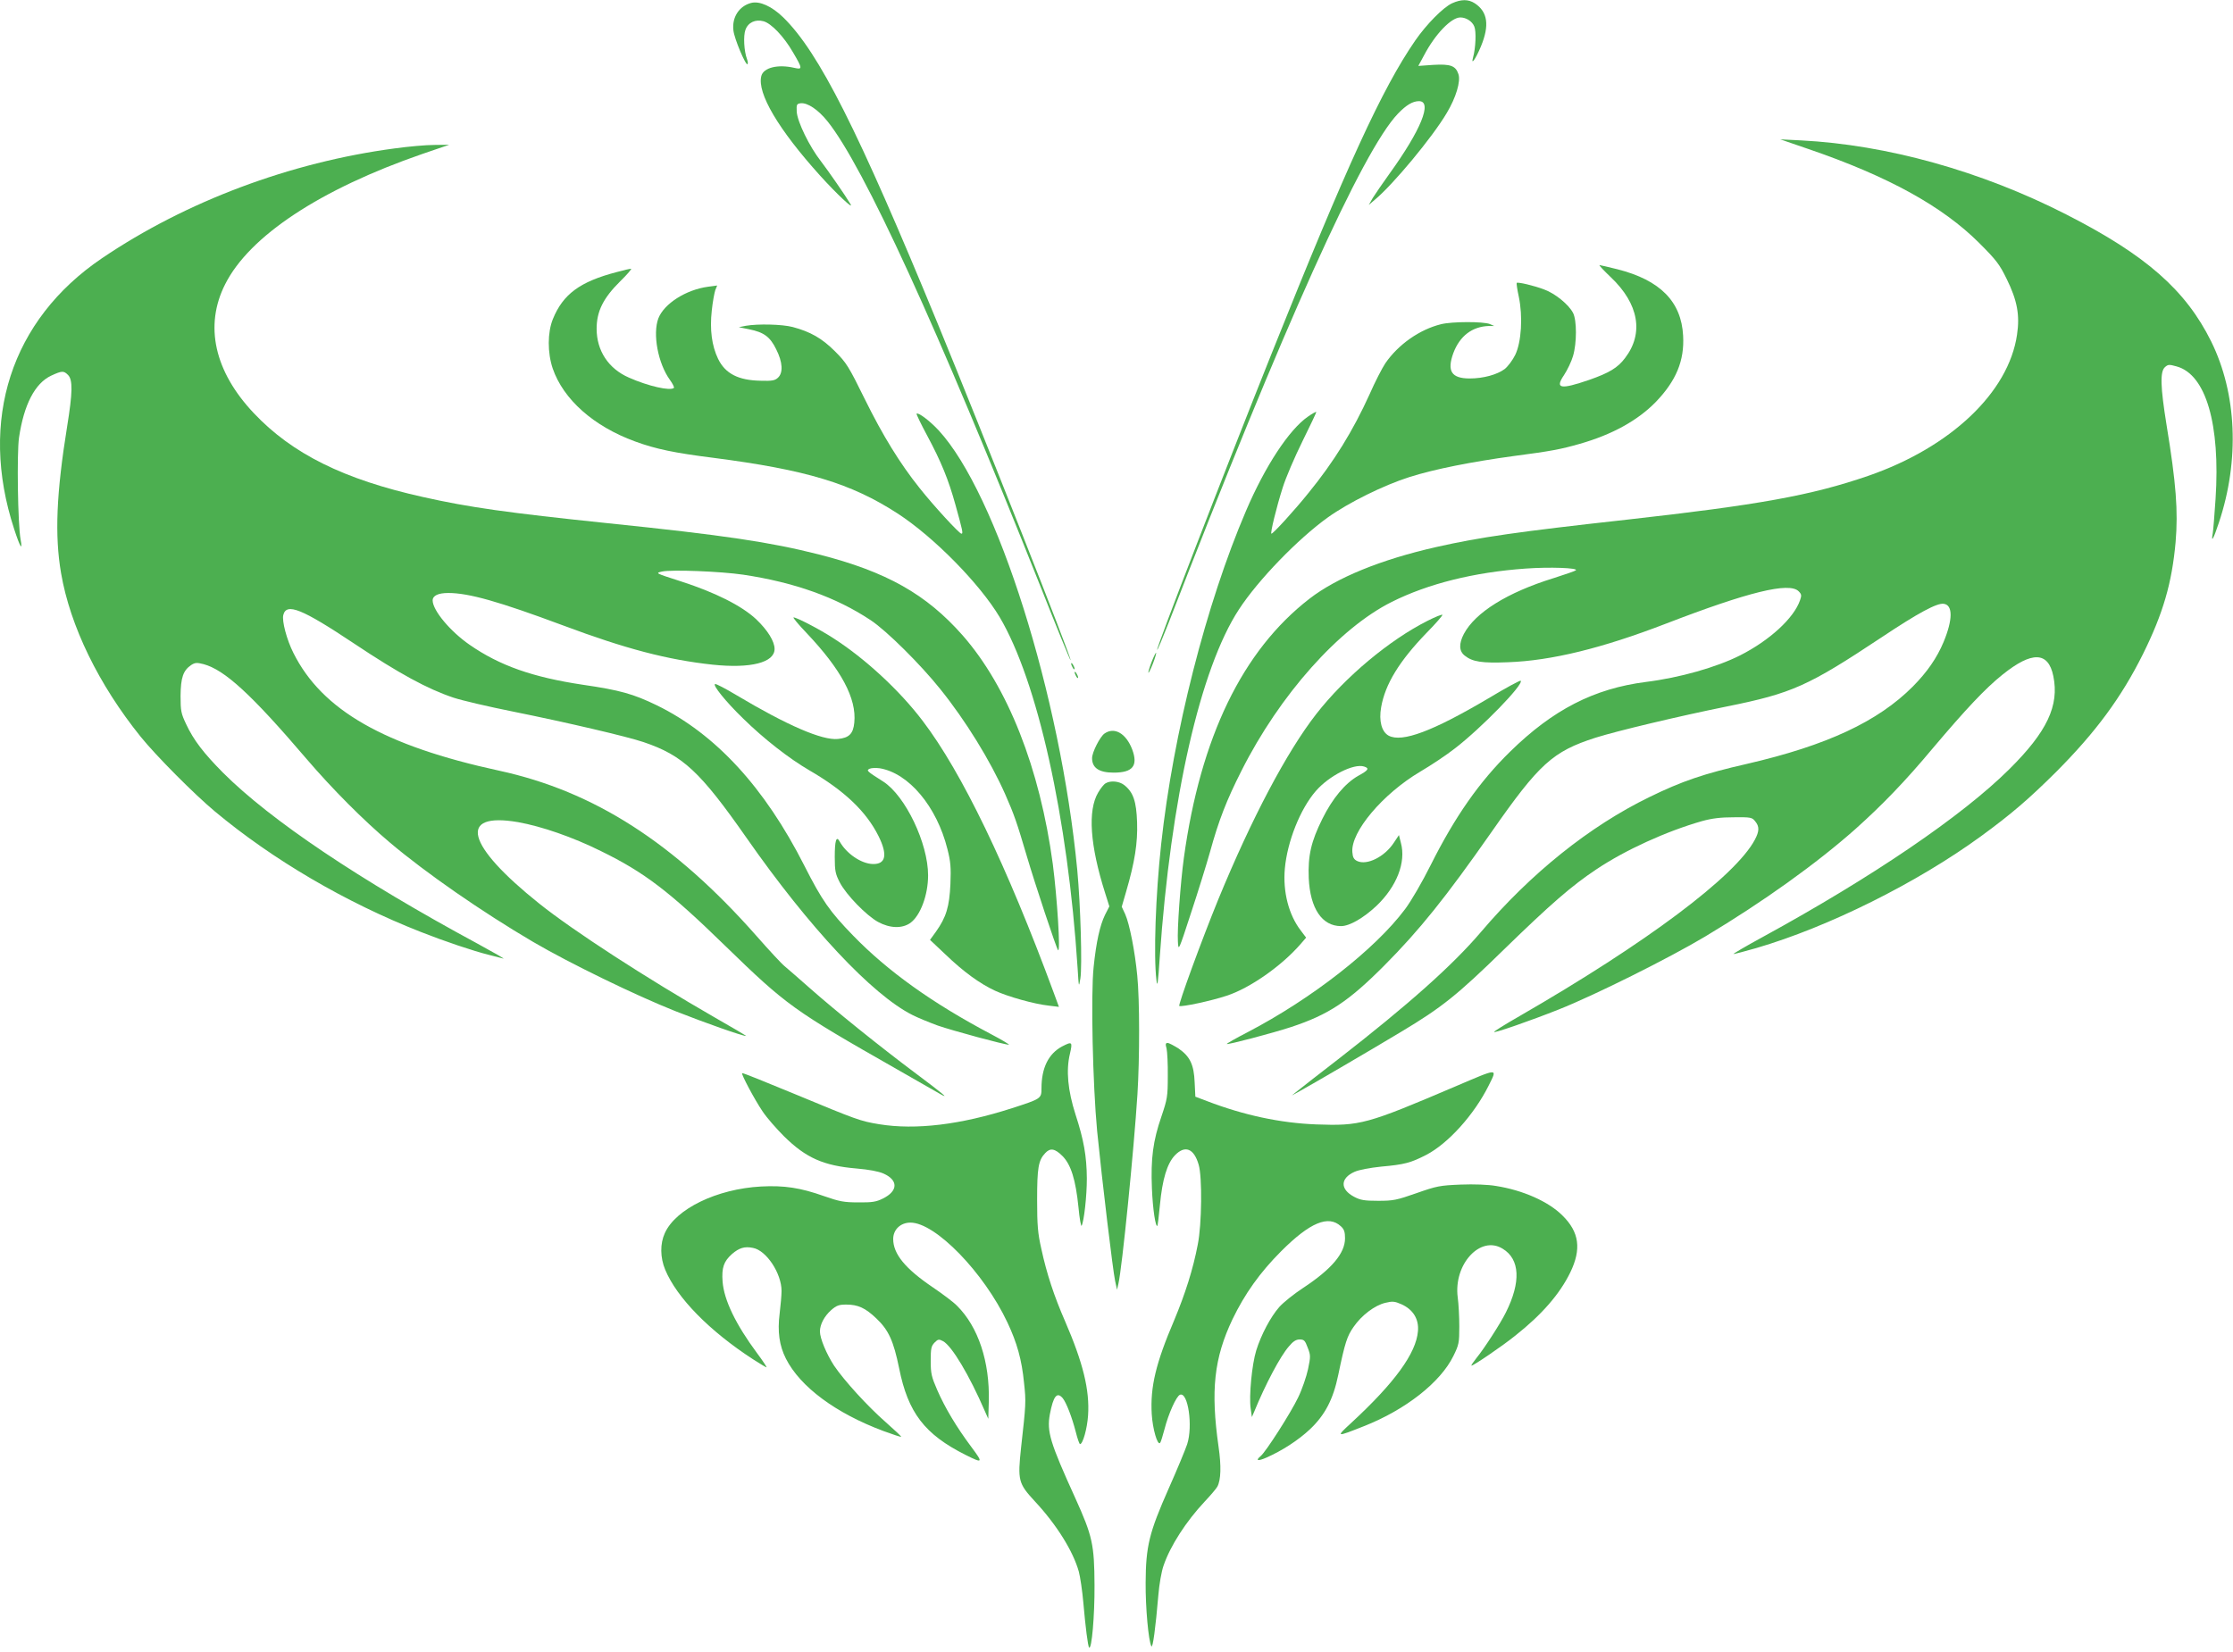 <?xml version="1.0" standalone="no"?>
<!DOCTYPE svg PUBLIC "-//W3C//DTD SVG 20010904//EN"
 "http://www.w3.org/TR/2001/REC-SVG-20010904/DTD/svg10.dtd">
<svg version="1.0" xmlns="http://www.w3.org/2000/svg"
 width="1280pt" height="947pt" viewBox="0 0 1280 947"
 preserveAspectRatio="xMidYMid meet">
<g transform="translate(0,947) scale(0.1,-0.1)"
fill="#4caf50" stroke="none">
<path d="M8323 9451 c-51 -24 -146 -120 -211 -214 -190 -276 -393 -719 -822
-1792 -269 -672 -664 -1695 -657 -1701 2 -3 32 69 67 158 658 1700 1110 2704
1313 2916 48 50 85 72 121 72 79 0 10 -168 -170 -417 -39 -54 -81 -116 -95
-138 l-23 -40 34 29 c106 88 331 359 413 498 53 88 81 182 67 223 -16 48 -45
59 -145 53 l-85 -6 33 61 c64 122 156 217 208 217 33 0 68 -22 80 -52 12 -28
8 -123 -7 -177 -14 -50 15 -9 45 63 50 121 39 198 -35 247 -37 24 -78 24 -131
0z"/>
<path d="M4305 9453 c-68 -18 -110 -82 -101 -157 5 -48 71 -204 81 -194 3 3 2
16 -3 29 -17 45 -22 133 -9 168 15 42 57 62 104 49 44 -12 116 -87 168 -177
56 -95 56 -101 8 -90 -95 22 -177 1 -189 -47 -25 -98 98 -306 337 -571 95
-105 196 -200 174 -163 -27 46 -129 193 -169 245 -66 84 -136 228 -139 285 -2
41 0 45 23 48 39 4 100 -37 153 -103 208 -259 628 -1175 1225 -2677 91 -230
167 -416 169 -414 8 7 -499 1291 -760 1926 -460 1118 -683 1561 -888 1761 -65
63 -135 95 -184 82z"/>
<path d="M10365 8616 c456 -156 769 -328 981 -540 98 -98 116 -122 157 -206
60 -122 76 -207 59 -319 -48 -331 -381 -646 -852 -809 -328 -113 -628 -167
-1388 -252 -624 -69 -838 -100 -1087 -156 -319 -72 -573 -176 -729 -297 -384
-297 -625 -795 -720 -1487 -19 -138 -39 -411 -34 -480 3 -55 4 -53 75 165 40
121 89 279 109 350 50 182 95 297 180 465 220 437 560 818 862 969 208 104
471 170 767 191 138 10 304 4 288 -10 -4 -4 -62 -24 -128 -45 -265 -82 -449
-197 -514 -320 -29 -56 -28 -98 5 -124 45 -36 99 -44 249 -38 248 9 538 80
904 221 472 182 707 240 761 186 17 -17 18 -24 8 -52 -35 -102 -174 -230 -344
-316 -135 -68 -346 -128 -539 -152 -298 -38 -533 -159 -778 -399 -176 -172
-316 -372 -455 -649 -50 -100 -112 -207 -148 -255 -172 -230 -536 -514 -902
-705 -68 -35 -122 -66 -120 -68 6 -5 261 62 368 97 215 71 329 146 535 353
201 202 352 390 615 766 273 391 350 461 595 540 123 39 480 124 752 179 377
76 467 117 889 397 210 140 318 198 356 192 53 -7 52 -91 -1 -219 -38 -91 -94
-172 -176 -255 -200 -201 -493 -338 -952 -444 -246 -56 -372 -99 -558 -190
-343 -167 -679 -436 -967 -775 -161 -189 -414 -415 -817 -728 -108 -83 -212
-165 -231 -180 l-35 -28 35 19 c77 42 434 251 590 345 234 140 323 211 592
474 265 258 388 365 528 458 167 112 403 219 606 277 58 16 107 22 182 22 97
1 105 0 123 -23 25 -30 24 -57 -2 -106 -112 -210 -621 -591 -1347 -1010 -84
-48 -151 -90 -148 -92 6 -6 210 65 371 129 207 82 635 296 839 418 334 200
640 420 861 616 155 139 284 272 446 466 186 220 299 341 398 420 168 135 262
133 291 -8 35 -170 -36 -320 -253 -535 -270 -268 -783 -617 -1412 -961 -99
-54 -174 -98 -168 -98 6 0 64 15 130 34 414 121 920 373 1288 641 174 127 275
214 431 369 226 227 373 425 498 676 115 232 166 407 187 642 15 177 3 337
-52 672 -35 218 -38 305 -9 331 18 16 24 16 67 4 168 -46 251 -332 223 -760
-6 -90 -13 -179 -16 -196 -11 -60 4 -34 35 60 120 359 103 741 -44 1039 -146
295 -375 496 -830 728 -487 249 -1029 400 -1521 425 l-119 6 160 -55z"/>
<path d="M2262 8619 c-597 -79 -1197 -304 -1678 -630 -521 -353 -707 -928
-503 -1552 34 -105 50 -130 37 -60 -16 87 -22 493 -9 584 28 189 91 311 184
355 63 29 72 29 97 4 28 -28 26 -102 -5 -294 -62 -384 -72 -626 -35 -842 52
-304 216 -640 457 -939 89 -110 307 -329 423 -426 334 -279 751 -523 1181
-692 134 -53 303 -110 392 -132 34 -9 71 -18 82 -21 11 -3 -55 35 -147 85
-676 365 -1187 708 -1459 980 -112 113 -169 187 -212 279 -29 61 -32 76 -32
162 1 105 15 146 61 177 22 14 32 15 71 5 121 -33 273 -172 589 -542 148 -173
327 -353 479 -481 207 -175 529 -398 820 -569 212 -124 586 -306 815 -397 175
-69 385 -143 407 -143 3 0 -79 49 -183 108 -388 223 -808 495 -1004 652 -419
335 -468 526 -120 466 134 -24 312 -85 475 -166 249 -122 391 -230 713 -544
351 -341 390 -369 982 -706 118 -67 231 -132 250 -143 56 -32 15 2 -140 118
-206 154 -465 363 -603 485 -66 58 -132 116 -148 129 -17 13 -90 92 -163 175
-471 534 -931 829 -1474 947 -660 143 -1016 347 -1180 675 -38 75 -67 184 -58
218 18 71 106 36 406 -164 258 -172 420 -260 569 -310 48 -16 202 -52 342 -80
307 -62 654 -143 748 -175 225 -76 324 -168 591 -550 358 -513 719 -898 949
-1014 31 -16 97 -43 146 -61 87 -30 382 -110 408 -110 6 0 -40 28 -103 61
-335 177 -591 360 -790 565 -134 138 -178 201 -279 400 -228 450 -510 756
-846 920 -134 65 -211 87 -425 118 -286 43 -475 109 -648 229 -110 76 -211
196 -212 254 0 28 32 43 90 43 117 0 290 -49 655 -185 363 -136 602 -198 860
-226 218 -23 355 12 355 90 0 44 -40 108 -105 170 -83 78 -237 155 -433 218
-146 47 -147 47 -107 56 54 12 335 1 465 -18 294 -44 534 -130 731 -261 91
-60 286 -254 398 -394 146 -181 288 -412 373 -604 51 -115 68 -165 124 -355
47 -160 170 -530 179 -539 15 -15 -5 299 -30 493 -74 550 -258 1017 -517 1312
-208 236 -436 365 -824 464 -281 71 -540 110 -1209 179 -577 60 -796 91 -1059
150 -455 101 -751 248 -971 481 -226 239 -285 502 -164 740 139 276 545 544
1129 746 l155 53 -85 -1 c-47 0 -149 -9 -228 -20z"/>
<path d="M9234 7880 c160 -152 190 -321 81 -463 -42 -56 -91 -85 -205 -125
-166 -57 -198 -51 -145 27 19 29 43 78 52 110 22 74 22 205 0 247 -25 48 -102
111 -165 134 -60 23 -151 44 -158 38 -2 -2 3 -38 12 -79 24 -114 15 -260 -20
-333 -15 -31 -43 -68 -61 -82 -43 -32 -122 -54 -200 -54 -105 0 -132 42 -94
146 37 98 108 152 204 155 l30 0 -25 11 c-37 15 -217 15 -280 -1 -122 -30
-245 -116 -319 -224 -18 -27 -59 -106 -90 -177 -95 -210 -205 -388 -351 -567
-82 -102 -202 -233 -212 -233 -8 0 29 153 65 265 17 55 68 174 113 265 45 91
81 167 79 168 -2 2 -24 -10 -48 -27 -107 -74 -245 -283 -355 -541 -228 -532
-417 -1275 -486 -1910 -32 -294 -44 -641 -27 -780 5 -45 9 -21 19 132 63 910
232 1655 454 1994 110 169 338 404 509 527 120 86 321 185 469 232 146 46 354
87 595 120 221 29 271 39 380 70 186 53 333 134 437 241 116 121 164 236 156
379 -10 196 -132 319 -376 381 -52 13 -99 24 -103 24 -5 0 24 -31 65 -70z"/>
<path d="M3535 7910 c-211 -55 -308 -127 -366 -270 -31 -77 -31 -192 -1 -282
61 -178 234 -332 472 -419 120 -44 227 -66 449 -94 533 -69 789 -146 1056
-319 208 -135 471 -403 585 -594 217 -366 391 -1149 447 -2012 7 -113 7 -114
16 -60 11 71 1 421 -18 623 -96 1000 -460 2156 -794 2519 -50 54 -117 105
-127 96 -2 -3 25 -59 61 -126 79 -147 122 -252 162 -397 41 -148 45 -165 34
-165 -12 0 -161 162 -240 262 -112 140 -211 301 -313 508 -94 191 -106 210
-172 276 -75 75 -141 112 -242 139 -61 16 -200 19 -269 7 l-40 -8 59 -12 c85
-17 120 -43 155 -114 38 -75 41 -136 10 -164 -17 -16 -35 -19 -98 -17 -129 2
-204 41 -245 126 -36 75 -48 167 -36 276 5 49 15 102 20 117 l11 27 -52 -7
c-127 -17 -252 -97 -285 -181 -34 -90 -2 -259 66 -353 16 -22 26 -43 23 -46
-20 -19 -148 10 -258 59 -117 51 -185 154 -185 280 0 100 38 176 135 272 41
40 69 73 62 72 -6 0 -43 -8 -82 -19z"/>
<path d="M8184 5911 c-219 -110 -473 -322 -639 -535 -169 -217 -370 -597 -562
-1064 -94 -230 -232 -607 -223 -610 17 -6 182 29 272 59 132 43 314 170 424
297 l31 36 -31 41 c-69 90 -103 222 -91 355 14 155 88 341 177 444 76 88 218
160 277 141 32 -10 26 -21 -33 -53 -76 -43 -148 -130 -206 -247 -65 -131 -83
-211 -78 -340 8 -174 76 -275 185 -275 49 0 128 46 202 115 117 111 172 251
141 363 l-11 44 -30 -45 c-53 -80 -153 -130 -209 -104 -19 9 -26 21 -28 51
-10 116 174 334 388 461 63 37 153 97 200 134 152 117 396 368 377 388 -4 3
-87 -42 -185 -101 -318 -188 -495 -255 -572 -214 -40 22 -57 84 -43 163 23
132 104 265 262 428 52 53 92 99 89 102 -3 3 -41 -12 -84 -34z"/>
<path d="M4623 5841 c199 -210 288 -376 274 -514 -6 -64 -30 -88 -94 -94 -90
-9 -291 78 -581 251 -62 37 -117 66 -123 64 -16 -5 61 -101 160 -197 119 -117
264 -230 379 -297 202 -117 327 -236 398 -378 53 -107 42 -162 -33 -160 -67 2
-152 60 -191 131 -18 32 -27 3 -27 -90 0 -82 4 -98 29 -147 37 -71 152 -189
219 -226 68 -37 138 -39 185 -6 58 42 102 160 102 273 0 184 -130 455 -256
537 -96 61 -99 64 -80 74 10 5 36 6 59 3 166 -28 327 -219 388 -464 18 -70 21
-105 17 -200 -6 -130 -24 -190 -83 -273 l-34 -47 88 -83 c104 -100 198 -168
284 -208 73 -34 225 -77 309 -86 l58 -7 -29 79 c-270 732 -528 1267 -753 1562
-132 174 -330 357 -513 474 -77 50 -208 118 -226 118 -6 0 27 -40 74 -89z"/>
<path d="M6601 5674 c-12 -31 -20 -59 -18 -61 2 -2 14 22 26 53 12 31 20 59
18 61 -2 2 -14 -22 -26 -53z"/>
<path d="M6140 5665 c0 -5 5 -17 10 -25 5 -8 10 -10 10 -5 0 6 -5 17 -10 25
-5 8 -10 11 -10 5z"/>
<path d="M6160 5615 c0 -5 5 -17 10 -25 5 -8 10 -10 10 -5 0 6 -5 17 -10 25
-5 8 -10 11 -10 5z"/>
<path d="M6331 5264 c-26 -19 -71 -107 -71 -141 0 -56 40 -83 124 -83 109 0
141 39 106 133 -35 92 -102 131 -159 91z"/>
<path d="M6338 4979 c-10 -5 -29 -29 -43 -53 -61 -103 -47 -303 40 -577 l24
-76 -25 -49 c-29 -60 -50 -153 -65 -298 -17 -158 -5 -676 20 -941 29 -290 90
-798 103 -859 l11 -51 8 35 c21 89 89 770 109 1085 13 208 13 542 -1 681 -13
137 -44 296 -69 352 l-20 43 25 86 c50 171 67 280 63 398 -4 121 -22 173 -74
214 -28 22 -78 27 -106 10z"/>
<path d="M6088 3470 c-78 -42 -118 -123 -118 -240 0 -59 -2 -60 -169 -114
-295 -95 -552 -126 -761 -92 -109 18 -128 25 -484 173 -164 68 -300 123 -302
120 -6 -6 71 -151 117 -219 23 -35 79 -99 123 -143 126 -124 226 -169 418
-185 69 -6 124 -16 153 -29 85 -38 83 -100 -4 -143 -38 -19 -62 -23 -141 -22
-83 0 -108 5 -197 36 -135 48 -228 62 -361 55 -253 -14 -488 -128 -551 -267
-28 -61 -27 -140 2 -210 67 -161 253 -351 504 -514 39 -25 74 -46 77 -46 3 0
-21 37 -54 81 -123 166 -190 305 -198 411 -6 80 7 116 54 158 41 35 72 45 120
35 77 -14 164 -146 164 -247 0 -23 -5 -81 -11 -130 -13 -102 -2 -183 36 -258
82 -162 286 -313 559 -415 54 -20 100 -35 102 -33 1 2 -38 39 -88 83 -105 92
-238 238 -297 325 -43 66 -81 156 -81 196 0 40 25 87 64 122 31 27 45 32 87
32 67 0 109 -19 172 -79 71 -67 99 -130 131 -286 51 -255 146 -379 381 -497
100 -50 102 -47 32 47 -85 114 -150 223 -195 326 -32 74 -37 93 -37 166 0 72
3 85 22 105 20 20 25 21 49 8 50 -27 150 -194 239 -400 l20 -45 3 100 c6 226
-60 427 -182 548 -20 21 -83 68 -139 106 -158 107 -227 191 -227 277 0 54 42
94 99 94 143 0 421 -286 556 -573 55 -117 82 -213 95 -346 12 -109 11 -121
-17 -371 -20 -188 -16 -205 78 -307 125 -134 220 -286 253 -404 8 -30 20 -110
26 -179 12 -137 26 -250 33 -256 15 -15 32 183 31 356 -1 235 -12 283 -110
500 -146 321 -164 382 -146 481 20 105 41 131 74 92 20 -25 52 -106 74 -191
10 -40 21 -72 25 -72 16 0 41 89 46 164 10 146 -29 303 -132 541 -62 142 -105
271 -136 415 -20 88 -24 134 -24 280 0 183 7 227 46 268 29 32 56 27 99 -16
49 -49 76 -136 92 -294 6 -66 15 -113 18 -106 14 26 30 171 30 271 -1 127 -17
220 -65 367 -44 138 -55 252 -32 348 16 69 13 72 -45 42z"/>
<path d="M6687 3458 c4 -18 8 -89 7 -158 0 -117 -3 -132 -36 -230 -49 -142
-62 -242 -55 -414 5 -120 21 -226 32 -214 1 1 8 56 14 120 14 147 41 236 85
283 58 61 110 41 137 -53 21 -70 18 -343 -5 -457 -27 -142 -72 -283 -135 -434
-106 -248 -138 -383 -129 -539 5 -84 33 -182 48 -165 4 4 15 40 25 78 23 90
68 190 89 198 46 18 75 -180 41 -284 -10 -30 -57 -144 -106 -254 -112 -253
-131 -331 -132 -540 -1 -141 16 -333 33 -364 8 -14 24 105 40 294 5 61 18 136
30 169 38 112 129 253 236 367 34 36 66 74 72 85 21 39 23 119 7 229 -46 323
-26 508 80 731 70 145 157 268 279 390 165 165 271 209 342 143 19 -17 24 -33
24 -69 0 -86 -77 -177 -241 -285 -52 -34 -114 -84 -136 -109 -50 -57 -104
-159 -132 -249 -25 -81 -42 -262 -32 -332 l7 -50 13 30 c65 159 150 319 199
375 24 29 41 40 62 40 25 0 31 -6 46 -47 17 -43 17 -51 2 -123 -9 -42 -34
-116 -57 -163 -41 -86 -185 -312 -215 -336 -31 -26 -16 -30 32 -9 91 40 184
100 252 164 85 81 132 170 161 310 39 188 51 223 88 276 46 67 122 124 182
138 41 10 53 9 92 -8 67 -30 101 -85 95 -154 -10 -127 -134 -297 -383 -527
-89 -82 -88 -82 74 -18 238 94 438 251 512 402 32 65 34 76 34 170 0 55 -4
130 -9 166 -25 190 130 359 258 279 99 -60 105 -191 18 -365 -31 -63 -124
-207 -169 -262 -19 -24 -32 -43 -28 -43 12 0 178 113 251 172 153 121 255 239
315 362 65 134 52 232 -45 327 -80 80 -227 145 -380 169 -45 8 -127 11 -203 8
-120 -5 -136 -8 -253 -49 -114 -40 -133 -44 -220 -44 -80 0 -102 4 -138 23
-81 43 -80 106 2 143 27 12 87 23 153 30 135 12 170 22 258 67 127 66 275 231
358 397 51 103 61 103 -190 -4 -511 -218 -545 -227 -798 -218 -207 8 -416 53
-627 134 l-66 25 -4 82 c-4 102 -27 149 -92 194 -27 17 -55 32 -63 32 -12 0
-13 -7 -6 -32z"/>
</g>
</svg>
